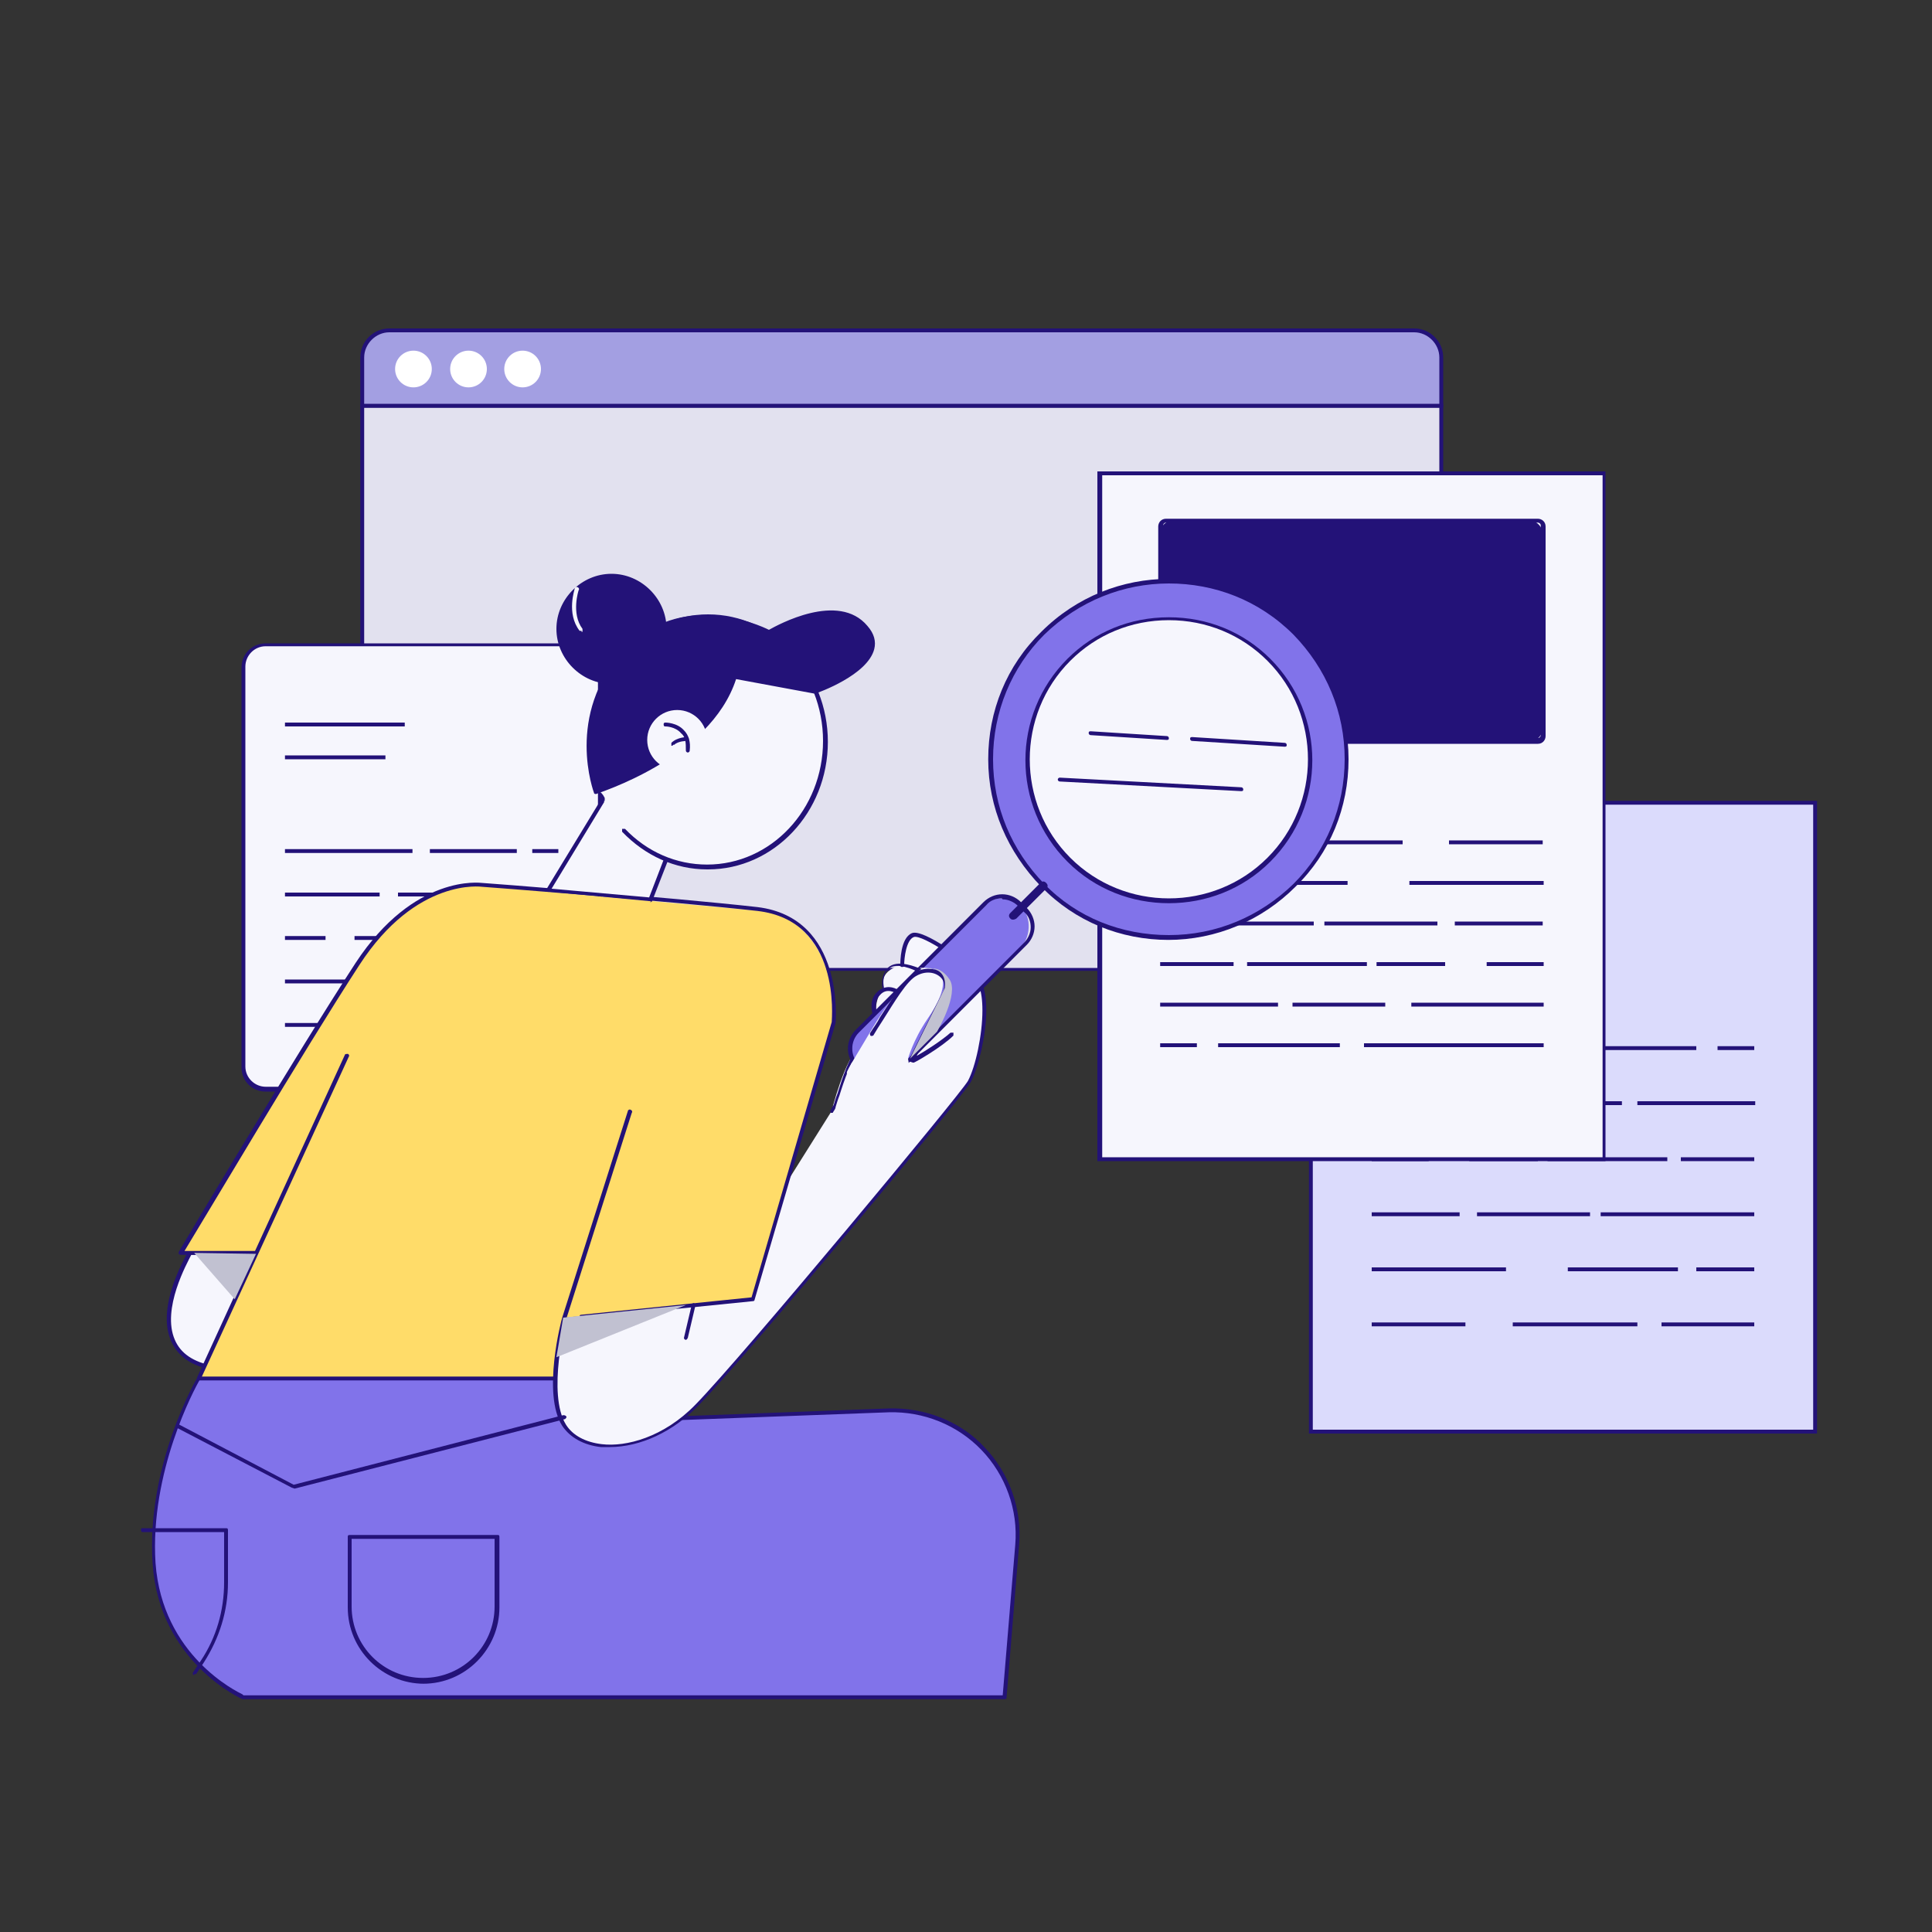 <svg xmlns="http://www.w3.org/2000/svg" viewBox="0 0 200 200"><rect x="0" y="0" width="200" height="200" fill="#333333" stroke="none"/><defs><style>      .cls-1 {        fill: #a39fe2;      }      .cls-1, .cls-2, .cls-3, .cls-4, .cls-5, .cls-6, .cls-7, .cls-8, .cls-9, .cls-10 {        stroke-width: 0px;      }      .cls-2 {        fill: #f6f6fd;      }      .cls-3 {        fill: #e2e1ef;      }      .cls-11 {        isolation: isolate;      }      .cls-4 {        fill: #dbdbfc;      }      .cls-5 {        fill: #231278;      }      .cls-6 {        fill: #ffdc69;      }      .cls-7 {        fill: #231278;      }      .cls-8 {        fill: #8173ea;      }      .cls-9 {        fill: #c1c1d1;      }      .cls-10 {        fill: #fff;      }      .cls-12 {        mix-blend-mode: multiply;      }    </style></defs><g class="cls-11"><g id="Layer_1" data-name="Layer 1"><g><g><path class="cls-3" d="M149.2,42v55c0,1.9-1.3,3.4-2.8,3.4H40.3c-1.5,0-2.8-1.5-2.8-3.4v-55h111.7Z"></path><path class="cls-7" d="M146.4,100.5H40.3c-1.7,0-3-1.6-3-3.6v-55c0-.1,0-.2.2-.2h111.7c.1,0,.2,0,.2.2v55c0,2-1.4,3.6-3,3.6ZM37.7,42.2v54.8c0,1.7,1.2,3.2,2.6,3.2h106.1c1.4,0,2.6-1.4,2.6-3.2v-54.8H37.7Z"></path></g><g><path class="cls-1" d="M149.2,37v5H37.5v-5c0-1.5,1.3-2.8,2.8-2.8h106.1c1.5,0,2.8,1.3,2.8,2.8Z"></path><path class="cls-5" d="M149.4,42.2H37.3v-5.2c0-1.7,1.4-3,3-3h106.1c1.7,0,3,1.4,3,3v5.2ZM37.7,41.8h111.3v-4.8c0-1.4-1.2-2.6-2.6-2.6H40.3c-1.4,0-2.6,1.2-2.6,2.6v4.8Z"></path></g><circle class="cls-10" cx="42.8" cy="38.2" r="1.9"></circle><circle class="cls-10" cx="48.5" cy="38.2" r="1.9"></circle><circle class="cls-10" cx="54.1" cy="38.2" r="1.9"></circle></g><g><g><rect class="cls-2" x="25.2" y="66.7" width="36.9" height="46.1" rx="2.3" ry="2.3"></rect><path class="cls-5" d="M59.8,113H27.5c-1.4,0-2.5-1.1-2.5-2.5v-41.4c0-1.4,1.1-2.5,2.5-2.5h32.3c1.4,0,2.5,1.1,2.5,2.5v41.4c0,1.4-1.1,2.5-2.5,2.5ZM27.5,66.9c-1.2,0-2.1,1-2.1,2.1v41.4c0,1.2,1,2.1,2.1,2.1h32.3c1.2,0,2.1-1,2.1-2.1v-41.4c0-1.2-1-2.1-2.1-2.1H27.5Z"></path></g><g><g><line class="cls-2" x1="29.5" y1="75" x2="41.8" y2="75"></line><rect class="cls-5" x="29.5" y="74.8" width="12.4" height=".4"></rect></g><g><line class="cls-2" x1="29.5" y1="78.5" x2="39.9" y2="78.5"></line><rect class="cls-5" x="29.5" y="78.2" width="10.4" height=".4"></rect></g><g><line class="cls-2" x1="39.4" y1="106.1" x2="29.5" y2="106.1"></line><rect class="cls-5" x="29.5" y="105.9" width="9.9" height=".4"></rect></g><g><line class="cls-2" x1="52.1" y1="106.1" x2="44" y2="106.1"></line><rect class="cls-5" x="44" y="105.9" width="8.1" height=".4"></rect></g><g><line class="cls-2" x1="57.8" y1="106.1" x2="53.5" y2="106.1"></line><rect class="cls-5" x="53.5" y="105.9" width="4.3" height=".4"></rect></g><g><line class="cls-2" x1="36" y1="101.6" x2="29.5" y2="101.6"></line><rect class="cls-5" x="29.5" y="101.4" width="6.5" height=".4"></rect></g><g><line class="cls-2" x1="45.7" y1="101.6" x2="37.3" y2="101.6"></line><rect class="cls-5" x="37.3" y="101.4" width="8.4" height=".4"></rect></g><g><line class="cls-2" x1="57.8" y1="101.6" x2="46.4" y2="101.6"></line><rect class="cls-5" x="46.4" y="101.4" width="11.4" height=".4"></rect></g><g><line class="cls-2" x1="33.7" y1="97.1" x2="29.5" y2="97.1"></line><rect class="cls-5" x="29.5" y="96.9" width="4.2" height=".4"></rect></g><g><line class="cls-2" x1="41.8" y1="97.1" x2="36.7" y2="97.1"></line><rect class="cls-5" x="36.7" y="96.9" width="5.1" height=".4"></rect></g><g><line class="cls-2" x1="51.4" y1="97.1" x2="42.5" y2="97.1"></line><rect class="cls-5" x="42.5" y="96.9" width="8.9" height=".4"></rect></g><g><line class="cls-2" x1="57.8" y1="97.1" x2="52.3" y2="97.1"></line><rect class="cls-5" x="52.3" y="96.9" width="5.4" height=".4"></rect></g><g><line class="cls-2" x1="39.2" y1="92.6" x2="29.5" y2="92.6"></line><rect class="cls-5" x="29.5" y="92.4" width="9.8" height=".4"></rect></g><g><line class="cls-2" x1="48" y1="92.6" x2="41.2" y2="92.6"></line><rect class="cls-5" x="41.2" y="92.4" width="6.9" height=".4"></rect></g><g><line class="cls-2" x1="57.8" y1="92.6" x2="49.1" y2="92.6"></line><rect class="cls-5" x="49.1" y="92.4" width="8.7" height=".4"></rect></g><g><line class="cls-2" x1="42.7" y1="88.1" x2="29.5" y2="88.1"></line><rect class="cls-5" x="29.5" y="87.9" width="13.2" height=".4"></rect></g><g><line class="cls-2" x1="53.5" y1="88.1" x2="44.5" y2="88.1"></line><rect class="cls-5" x="44.5" y="87.9" width="9" height=".4"></rect></g><g><line class="cls-2" x1="57.8" y1="88.1" x2="55.1" y2="88.1"></line><rect class="cls-5" x="55.1" y="87.9" width="2.7" height=".4"></rect></g></g></g><g><path class="cls-2" d="M19.7,129.7s-6.3,10.2,2.3,11.9c8.6,1.7,5.5-11.9,5.5-11.9h-7.8Z"></path><path class="cls-5" d="M23.5,142c-.5,0-.9,0-1.5-.2-2.2-.4-3.6-1.4-4.3-3-1.6-3.7,1.7-9,1.8-9.3h0c0-.1,8.1,0,8.1,0v.2c.1.3,1.8,8.1-1.1,11.1-.8.8-1.8,1.2-3.1,1.2ZM19.8,129.9c-.4.8-3.1,5.6-1.7,8.8.6,1.4,1.9,2.3,4,2.7,1.8.4,3.2,0,4.2-.9,2.6-2.7,1.3-9.4,1.1-10.6h-7.5Z"></path></g><g><path class="cls-8" d="M20.6,142.6s-5.4,9-4.7,19.3,9.2,13.8,9.2,13.8h78.9l1.3-15.8c.6-7.7-5.6-14.2-13.3-13.9l-21.4.8-11.6-4.2H20.6Z"></path><path class="cls-7" d="M104,175.9H25.1s0,0,0,0c0,0-8.6-3.8-9.3-14-.7-10.2,4.6-19.3,4.7-19.4,0,0,.1-.1.2-.1h38.4s0,0,0,0l11.6,4.2,21.3-.8c3.7-.1,7.4,1.3,9.9,4,2.6,2.7,3.9,6.4,3.6,10.1l-1.3,15.8c0,.1,0,.2-.2.2ZM25.2,175.5h78.6l1.3-15.6c.3-3.6-1-7.2-3.5-9.8-2.5-2.6-6-4-9.6-3.9l-21.4.8s0,0,0,0l-11.6-4.2H20.7c-.6,1-5.2,9.6-4.6,19,.7,9.6,8.4,13.3,9,13.6Z"></path></g><path class="cls-2" d="M93.4,99.9s0-2.7,1.1-3.1,5.8,3,6.3,3.7,1.2,1.5,1.1,4-.8,5.9-1.6,7.4-23.4,28.5-28.2,33.5-11.7,5.4-13.7,2.1,0-11.1,0-11.1l15.2-1.5,12.5-19.9s1.3-5.4,3-6.8,1.6-2.8,1.6-2.8c0,0-.3-2.1.8-3,0,0-.8-1.8,1.8-2.5Z"></path><path class="cls-6" d="M20.6,142.6h36.8c0,0,1-6.2,1-6.2l19.6-1.9,8.4-28.6s.5-9.4-6.6-11.5l-29.8-2.7s-6.7-1.7-13.5,9.1-17.7,29-17.7,29h7.8s-5.9,12.9-5.9,12.9Z"></path><g><g><rect class="cls-4" x="135.7" y="83.1" width="52.2" height="65.1"></rect><path class="cls-5" d="M188.1,148.4h-52.6v-65.5h52.6v65.5ZM135.9,148h51.8v-64.7h-51.8v64.7Z"></path></g><g><g><line class="cls-2" x1="142" y1="92" x2="159.3" y2="92"></line><rect class="cls-5" x="142" y="91.8" width="17.3" height=".4"></rect></g><g><line class="cls-2" x1="142" y1="97.8" x2="156.6" y2="97.8"></line><rect class="cls-5" x="142" y="97.6" width="14.6" height=".4"></rect></g><g><line class="cls-2" x1="151.7" y1="137.1" x2="142" y2="137.1"></line><rect class="cls-5" x="142" y="136.9" width="9.7" height=".4"></rect></g><g><line class="cls-2" x1="169.5" y1="137.1" x2="156.6" y2="137.1"></line><rect class="cls-5" x="156.6" y="136.9" width="12.9" height=".4"></rect></g><g><line class="cls-2" x1="181.6" y1="137.1" x2="172" y2="137.1"></line><rect class="cls-5" x="172" y="136.9" width="9.6" height=".4"></rect></g><g><line class="cls-2" x1="155.9" y1="131.4" x2="142" y2="131.4"></line><rect class="cls-5" x="142" y="131.2" width="13.9" height=".4"></rect></g><g><line class="cls-2" x1="173.7" y1="131.4" x2="162.3" y2="131.4"></line><rect class="cls-5" x="162.3" y="131.2" width="11.4" height=".4"></rect></g><g><line class="cls-2" x1="181.6" y1="131.4" x2="175.6" y2="131.4"></line><rect class="cls-5" x="175.6" y="131.2" width="6" height=".4"></rect></g><g><line class="cls-2" x1="151.1" y1="125.7" x2="142" y2="125.7"></line><rect class="cls-5" x="142" y="125.5" width="9.1" height=".4"></rect></g><g><line class="cls-2" x1="164.6" y1="125.7" x2="152.9" y2="125.7"></line><rect class="cls-5" x="152.9" y="125.5" width="11.7" height=".4"></rect></g><g><line class="cls-2" x1="181.6" y1="125.7" x2="165.7" y2="125.7"></line><rect class="cls-5" x="165.7" y="125.5" width="15.9" height=".4"></rect></g><g><line class="cls-2" x1="147.9" y1="120" x2="142" y2="120"></line><rect class="cls-5" x="142" y="119.8" width="5.9" height=".4"></rect></g><g><line class="cls-2" x1="159.3" y1="120" x2="152.1" y2="120"></line><rect class="cls-5" x="152.1" y="119.8" width="7.1" height=".4"></rect></g><g><line class="cls-2" x1="172.6" y1="120" x2="160.2" y2="120"></line><rect class="cls-5" x="160.2" y="119.8" width="12.4" height=".4"></rect></g><g><line class="cls-2" x1="181.6" y1="120" x2="174" y2="120"></line><rect class="cls-5" x="174" y="119.8" width="7.6" height=".4"></rect></g><g><line class="cls-2" x1="155.7" y1="114.3" x2="142" y2="114.3"></line><rect class="cls-5" x="142" y="114" width="13.7" height=".4"></rect></g><g><line class="cls-2" x1="168" y1="114.3" x2="158.3" y2="114.3"></line><rect class="cls-5" x="158.3" y="114" width="9.6" height=".4"></rect></g><g><line class="cls-2" x1="181.6" y1="114.3" x2="169.5" y2="114.3"></line><rect class="cls-5" x="169.5" y="114" width="12.2" height=".4"></rect></g><g><line class="cls-2" x1="160.6" y1="108.5" x2="142" y2="108.5"></line><rect class="cls-5" x="142" y="108.3" width="18.6" height=".4"></rect></g><g><line class="cls-2" x1="175.6" y1="108.5" x2="163" y2="108.5"></line><rect class="cls-5" x="163" y="108.3" width="12.6" height=".4"></rect></g><g><line class="cls-2" x1="181.6" y1="108.5" x2="177.8" y2="108.5"></line><rect class="cls-5" x="177.8" y="108.3" width="3.8" height=".4"></rect></g></g></g><g><g><rect class="cls-2" x="113.8" y="49" width="52.2" height="71"></rect><path class="cls-5" d="M166.2,120.2h-52.6V48.8h52.6v71.4ZM114.1,119.8h51.8V49.2h-51.8v70.6Z"></path></g><g><rect class="cls-7" x="120.1" y="53.9" width="39.6" height="22.8" rx="1.3" ry="1.3"></rect><path class="cls-7" d="M159.2,77h-38.5c-.4,0-.8-.3-.8-.8v-21.7c0-.4.3-.8.8-.8h38.5c.4,0,.8.3.8.8v21.7c0,.4-.3.8-.8.8ZM120.7,54.1c-.2,0-.3.2-.3.3v21.7c0,.2.2.3.3.3h38.5c.2,0,.3-.2.3-.3v-21.7c0-.2-.2-.3-.3-.3h-38.5Z"></path></g><g><g><line class="cls-2" x1="120.1" y1="82.8" x2="137.4" y2="82.8"></line><rect class="cls-5" x="120.1" y="82.6" width="17.3" height=".4"></rect></g><g><line class="cls-2" x1="150" y1="87.2" x2="159.8" y2="87.2"></line><rect class="cls-5" x="150" y="87" width="9.7" height=".4"></rect></g><g><line class="cls-2" x1="132.3" y1="87.2" x2="145.2" y2="87.2"></line><rect class="cls-5" x="132.3" y="87" width="12.9" height=".4"></rect></g><g><line class="cls-2" x1="120.1" y1="87.2" x2="129.8" y2="87.2"></line><rect class="cls-5" x="120.1" y="87" width="9.6" height=".4"></rect></g><g><line class="cls-2" x1="145.9" y1="91.4" x2="159.8" y2="91.4"></line><rect class="cls-5" x="145.9" y="91.2" width="13.9" height=".4"></rect></g><g><line class="cls-2" x1="128.1" y1="91.4" x2="139.4" y2="91.4"></line><rect class="cls-5" x="128.1" y="91.2" width="11.4" height=".4"></rect></g><g><line class="cls-2" x1="120.1" y1="91.4" x2="126.1" y2="91.4"></line><rect class="cls-5" x="120.1" y="91.2" width="6" height=".4"></rect></g><g><line class="cls-2" x1="150.6" y1="95.6" x2="159.8" y2="95.6"></line><rect class="cls-5" x="150.6" y="95.4" width="9.1" height=".4"></rect></g><g><line class="cls-2" x1="137.1" y1="95.6" x2="148.8" y2="95.6"></line><rect class="cls-5" x="137.1" y="95.4" width="11.7" height=".4"></rect></g><g><line class="cls-2" x1="120.1" y1="95.6" x2="136.1" y2="95.6"></line><rect class="cls-5" x="120.1" y="95.4" width="15.9" height=".4"></rect></g><g><line class="cls-2" x1="153.9" y1="99.8" x2="159.8" y2="99.8"></line><rect class="cls-5" x="153.9" y="99.6" width="5.9" height=".4"></rect></g><g><line class="cls-2" x1="142.5" y1="99.8" x2="149.6" y2="99.8"></line><rect class="cls-5" x="142.5" y="99.6" width="7.1" height=".4"></rect></g><g><line class="cls-2" x1="129.1" y1="99.8" x2="141.5" y2="99.8"></line><rect class="cls-5" x="129.1" y="99.6" width="12.4" height=".4"></rect></g><g><line class="cls-2" x1="120.1" y1="99.8" x2="127.8" y2="99.8"></line><rect class="cls-5" x="120.1" y="99.6" width="7.6" height=".4"></rect></g><g><line class="cls-2" x1="146.1" y1="104" x2="159.8" y2="104"></line><rect class="cls-5" x="146.1" y="103.8" width="13.7" height=".4"></rect></g><g><line class="cls-2" x1="133.8" y1="104" x2="143.4" y2="104"></line><rect class="cls-5" x="133.8" y="103.8" width="9.6" height=".4"></rect></g><g><line class="cls-2" x1="120.1" y1="104" x2="132.3" y2="104"></line><rect class="cls-5" x="120.1" y="103.8" width="12.2" height=".4"></rect></g><g><line class="cls-2" x1="141.2" y1="108.2" x2="159.8" y2="108.2"></line><rect class="cls-5" x="141.2" y="108" width="18.6" height=".4"></rect></g><g><line class="cls-2" x1="126.1" y1="108.2" x2="138.7" y2="108.2"></line><rect class="cls-5" x="126.1" y="108" width="12.6" height=".4"></rect></g><g><line class="cls-2" x1="120.1" y1="108.2" x2="123.9" y2="108.2"></line><rect class="cls-5" x="120.1" y="108" width="3.8" height=".4"></rect></g></g></g><path class="cls-5" d="M90.7,105.6c0,0-.2,0-.2-.1,0,0-.8-1.8.3-2.8.8-.8,1.8-.5,2.2-.2,0,0,.1.2,0,.3,0,0-.2.1-.3,0,0,0-.9-.6-1.6.2-.8.8-.2,2.3-.2,2.3,0,.1,0,.2-.1.3,0,0,0,0,0,0Z"></path><path class="cls-5" d="M91.6,102.6c0,0-.2,0-.2-.1,0,0-.4-1.3.5-2.3,1-1,3.1,0,3.2,0,.1,0,.1.2,0,.3,0,.1-.2.1-.3,0,0,0-2-1-2.8-.2-.8.8-.5,1.8-.5,1.9,0,.1,0,.2-.1.3,0,0,0,0,0,0Z"></path><path class="cls-5" d="M60.2,136.5c-.1,0-.2,0-.2-.2,0-.1,0-.2.2-.2l17.6-1.8,8.3-28.5c0-.4,1-10.5-7.7-11.5-8.9-1-28.3-2.5-28.5-2.5,0,0-6.8-1-12.7,8.1-5.6,8.6-16.5,27-18.1,29.6h7.4c.1,0,.2.1.2.2,0,.1,0,.2-.2.2h-7.8c0,0-.1,0-.2-.1,0,0,0-.1,0-.2.1-.2,12.3-20.7,18.3-29.9,6.1-9.3,13-8.3,13.1-8.3.2,0,19.6,1.5,28.5,2.5,9.1,1.1,8.1,11.9,8.1,12l-8.4,28.7c0,0,0,.1-.2.1l-17.8,1.8s0,0,0,0Z"></path><path class="cls-5" d="M20.6,142.8c0,0-.1,0-.2,0,0,0,0-.1,0-.2l15.3-33.4c0-.1.2-.1.3-.1.1,0,.2.2.1.3l-15.2,33.1h36.5c0,0,0,0,0,0,.1,0,.2,0,.2.2s0,.2-.2.2H20.6c0,0,0,0,0,0Z"></path><path class="cls-5" d="M71,138.7s0,0,0,0c-.1,0-.2-.1-.2-.2l.8-3.4c0-.1.1-.2.2-.2.1,0,.2.1.2.2l-.8,3.4c0,0-.1.2-.2.2Z"></path><path class="cls-5" d="M86.1,115.2s0,0-.1,0c0,0-.1-.2,0-.3.1-.2.2-.4.3-.5.1-.3.2-.7.4-1.2.5-1.6,1.2-3.8,2.3-5.1.3-.3.5-.7.9-1.3,0,0,.2-.1.3,0,0,0,.1.2,0,.3-.4.6-.7,1-1,1.3-1.1,1.3-1.8,3.4-2.3,5-.2.5-.3.9-.4,1.2,0,.2-.2.4-.3.6,0,0-.1,0-.2,0Z"></path><path class="cls-5" d="M63.1,149.8c-.3,0-.6,0-.9,0-1.8-.2-3.2-1-4-2.2-2.1-3.3-.1-10.9,0-11.2l6.8-21.4c0-.1.2-.2.3-.1.1,0,.2.2.1.3l-6.8,21.4c0,0-2,7.7,0,10.9.7,1.1,2,1.8,3.7,2,2.5.3,6.4-.7,9.7-4.1,4.8-4.9,27.4-32.1,28.2-33.5.8-1.5,1.5-4.8,1.5-7.3,0-2.2-.5-3.1-1-3.7v-.2c-.6-.8-5.2-4-6.1-3.7-.8.3-1,2.2-1,2.9,0,.1,0,.2-.2.2h0c-.1,0-.2,0-.2-.2,0-.3,0-2.8,1.2-3.3,1.2-.5,6,3.1,6.5,3.8v.2c.6.7,1.2,1.6,1.2,4,0,2.5-.8,5.9-1.6,7.4-.8,1.5-23.3,28.5-28.2,33.5-2.6,2.7-6,4.3-9.2,4.3Z"></path><g><g><circle class="cls-8" cx="121" cy="78.7" r="18.4"></circle><path class="cls-7" d="M121,97.3c-5,0-9.7-1.9-13.2-5.5s-5.5-8.2-5.5-13.2,1.9-9.7,5.5-13.2c7.3-7.3,19.1-7.3,26.3,0,3.5,3.5,5.5,8.2,5.5,13.2s-1.9,9.7-5.5,13.2h0s0,0,0,0c-3.5,3.5-8.2,5.5-13.2,5.5ZM121,60.4c-4.7,0-9.3,1.8-12.9,5.3-3.4,3.4-5.3,8-5.3,12.9s1.9,9.4,5.3,12.9,8,5.3,12.9,5.3,9.4-1.9,12.9-5.3h0c3.4-3.4,5.3-8,5.3-12.9s-1.9-9.4-5.3-12.9c-3.6-3.6-8.2-5.3-12.9-5.3Z"></path></g><g><circle class="cls-2" cx="121" cy="78.7" r="14.6"></circle><path class="cls-5" d="M121,93.5c-3.8,0-7.6-1.4-10.5-4.3-5.8-5.8-5.8-15.2,0-21,2.8-2.8,6.5-4.3,10.5-4.3s7.7,1.5,10.5,4.3c5.8,5.8,5.8,15.2,0,21h0c-2.9,2.9-6.7,4.3-10.5,4.3ZM121,64.2c-3.9,0-7.5,1.5-10.2,4.2-5.6,5.6-5.6,14.8,0,20.4,5.6,5.6,14.8,5.6,20.4,0,5.6-5.6,5.6-14.8,0-20.4-2.7-2.7-6.3-4.2-10.2-4.2Z"></path></g><g><line class="cls-2" x1="120.8" y1="76.4" x2="112.9" y2="75.9"></line><path class="cls-5" d="M120.8,76.6s0,0,0,0l-7.9-.5c-.1,0-.2-.1-.2-.2,0-.1,0-.2.2-.2l7.9.5c.1,0,.2.1.2.2,0,.1,0,.2-.2.2Z"></path></g><g><line class="cls-2" x1="133" y1="77.1" x2="123.4" y2="76.5"></line><path class="cls-5" d="M133,77.3s0,0,0,0l-9.6-.6c-.1,0-.2-.1-.2-.2,0-.1,0-.2.2-.2l9.6.6c.1,0,.2.1.2.2,0,.1,0,.2-.2.2Z"></path></g><g><line class="cls-2" x1="109.7" y1="80.7" x2="128.5" y2="81.7"></line><path class="cls-5" d="M128.5,81.9s0,0,0,0l-18.8-1c-.1,0-.2-.1-.2-.2,0-.1.1-.2.2-.2l18.8,1c.1,0,.2.1.2.2,0,.1,0,.2-.2.2Z"></path></g><g><rect class="cls-8" x="94.4" y="90.4" width="5.9" height="23.7" rx="3" ry="3" transform="translate(100.8 -38.9) rotate(45)"></rect><path class="cls-7" d="M91.1,111.9c-.7,0-1.4-.3-1.9-.8l-.6-.6c-1.1-1.1-1.1-2.8,0-3.9l13.2-13.2c1.1-1.1,2.8-1.1,3.9,0l.6.6c.5.5.8,1.2.8,1.9s-.3,1.4-.8,1.9l-13.2,13.2c-.5.5-1.2.8-1.9.8ZM103.7,93c-.6,0-1.2.2-1.6.7l-13.2,13.2c-.9.9-.9,2.4,0,3.3l.6.6c.9.9,2.4.9,3.3,0l13.2-13.2c.4-.4.7-1,.7-1.6s-.2-1.2-.7-1.6l-.6-.6c-.4-.4-1-.7-1.6-.7Z"></path></g><g><line class="cls-2" x1="108" y1="91.7" x2="104.9" y2="94.7"></line><path class="cls-5" d="M104.9,95.2c-.1,0-.2,0-.3-.1-.2-.2-.2-.4,0-.6l3.1-3.1c.2-.2.4-.2.6,0s.2.4,0,.6l-3.1,3.1c0,0-.2.1-.3.1Z"></path></g></g><path class="cls-2" d="M95.4,100.3s-2.3,1.5-5,6-2.4,4-2.7,4.6,1.4,3.6,1.5,3.6,5.4-1.2,5.4-1.2l-.6-3.7s.5-1.9,2-4.1c2.5-3.6,2-5.5-.8-5.3Z"></path><path class="cls-5" d="M94.2,109.9c0,0-.1,0-.1,0,0,0,0-.2,0-.2,0,0,2.4-4.9,3.4-6.8.4-.7.3-1.3-.1-1.7-.6-.6-1.6-.7-2.5-.2-1,.5-2.3,2.7-3.5,4.6-.4.6-.7,1.1-1,1.6,0,0-.2.1-.3,0,0,0-.1-.2,0-.3.3-.5.7-1,1-1.6,1.3-2,2.6-4.1,3.7-4.7,1-.5,2.2-.4,3,.3.6.6.6,1.4.2,2.2-.8,1.5-2.4,4.8-3.1,6.2.9-.5,2.6-1.6,3.5-2.4,0,0,.2,0,.3,0,0,0,0,.2,0,.3-1.2,1.2-4,2.8-4.1,2.8,0,0,0,0-.1,0Z"></path><g class="cls-12"><polygon class="cls-9" points="20.1 129.7 24.3 134.5 26.5 129.8 20.1 129.7"></polygon></g><g class="cls-12"><polygon class="cls-9" points="71 135.1 57.6 140.5 58.3 136.4 71 135.1"></polygon></g><path class="cls-7" d="M30.2,154s0,0,0,0l-11.9-6.2c-.1,0-.1-.2,0-.3,0-.1.2-.1.3,0l11.8,6.2,27.9-7.2c.1,0,.2,0,.3.1s0,.2-.1.3l-28,7.2s0,0,0,0Z"></path><path class="cls-7" d="M20.1,173.4s0,0-.1,0c0,0-.1-.2,0-.3l.8-1.2c1.6-2.4,2.4-5.2,2.4-8.1v-5.2h-8.4c-.1,0-.2,0-.2-.2s0-.2.2-.2h8.6c.1,0,.2,0,.2.2v5.4c0,3-.9,5.8-2.5,8.3l-.8,1.2c0,0-.1,0-.2,0Z"></path><path class="cls-7" d="M43.9,174.3c-4.3,0-7.9-3.5-7.9-7.9v-7.3c0-.1,0-.2.2-.2h15.3c.1,0,.2,0,.2.2v7.3c0,4.3-3.5,7.9-7.9,7.9ZM36.4,159.3v7c0,4.1,3.3,7.4,7.4,7.4s7.4-3.3,7.4-7.4v-7h-14.9Z"></path><g class="cls-12"><path class="cls-9" d="M96.2,100.3s1.1-.4,2.1,1.1-1.3,5.4-1.3,5.4l-2.8,2.8,3.6-7.3s.4-1.9-1.6-2.1Z"></path></g><ellipse class="cls-2" cx="73.2" cy="76.8" rx="12.2" ry="13"></ellipse><polygon class="cls-2" points="63 81.7 56.8 92.1 67.4 93.1 69.6 87.4 63 81.7"></polygon><path class="cls-5" d="M73.2,90c-3.3,0-6.4-1.4-8.8-3.9,0,0,0-.2,0-.3,0,0,.2,0,.3,0,2.3,2.4,5.3,3.7,8.5,3.7,6.6,0,12-5.7,12-12.8s-5.4-12.8-12-12.8-12,5.7-12,12.8.5,4.1,1.4,5.9c0,.1,0,.2,0,.3-.1,0-.2,0-.3,0-.9-1.9-1.4-4-1.4-6.1,0-7.3,5.6-13.2,12.4-13.2s12.4,5.9,12.4,13.2-5.6,13.2-12.4,13.2Z"></path><path class="cls-5" d="M67.4,93.3s0,0,0,0l-10.6-1c0,0-.1,0-.2-.1,0,0,0-.1,0-.2l5.6-9.2c0,0,.2-.1.3,0,0,0,.1.2,0,.3l-5.4,8.9,10.1.9,1.5-3.9c0-.1.2-.2.3-.1.1,0,.2.2.1.3l-1.6,4.1c0,0-.1.1-.2.1Z"></path><g><path class="cls-7" d="M61.7,82s11.8-3.5,14.4-11.9l8.3,1.6s8.4-3,5.3-6.7-10.1.5-10.1.5c0,0-8.7-4.7-14.9,2s-3.1,14.6-3.1,14.6Z"></path><path class="cls-7" d="M61.7,82.2c0,0-.2,0-.2-.1,0,0-3.1-8.1,3.1-14.8,5.9-6.3,14-2.6,15-2.1.9-.5,7.2-4,10.2-.4.7.8.9,1.6.7,2.4-.7,2.7-5.8,4.5-6.1,4.6,0,0,0,0-.1,0l-8.1-1.5c-2.7,8.3-14.4,11.8-14.5,11.9,0,0,0,0,0,0ZM73,64.1c-2.6,0-5.5.8-8.1,3.5-5.5,5.9-3.5,12.9-3.1,14.2,1.5-.5,11.7-4.1,14.1-11.7,0-.1.1-.2.2-.1l8.2,1.5c.5-.2,5.1-2,5.7-4.3.2-.7,0-1.4-.6-2.1-3-3.5-9.7.5-9.8.6,0,0-.1,0-.2,0,0,0-3-1.6-6.6-1.6Z"></path></g><g><circle class="cls-7" cx="63.3" cy="65.1" r="5.5"></circle><path class="cls-7" d="M63.3,70.8c-3.1,0-5.7-2.6-5.7-5.7s2.6-5.7,5.7-5.7,5.7,2.6,5.7,5.7-2.6,5.7-5.7,5.7ZM63.3,59.8c-2.9,0-5.3,2.4-5.3,5.3s2.4,5.3,5.3,5.3,5.3-2.4,5.3-5.3-2.4-5.3-5.3-5.3Z"></path></g><path class="cls-2" d="M60.2,65.3c0,0-.1,0-.2,0-1.4-1.8-.5-4.3-.5-4.4,0-.1.2-.2.3-.1.1,0,.2.2.1.3,0,0-.8,2.4.4,4,0,0,0,.2,0,.3,0,0,0,0-.1,0Z"></path><circle class="cls-2" cx="70.1" cy="76.6" r="3.1"></circle><path class="cls-5" d="M71.2,77.9s0,0,0,0c-.1,0-.2-.1-.2-.2,0-.8,0-1.4-.5-1.8-.6-.7-1.6-.7-1.6-.7-.1,0-.2,0-.2-.2,0-.1,0-.2.2-.2h0s1.2,0,1.9.8c.5.5.7,1.2.6,2.1,0,.1-.1.2-.2.2Z"></path><path class="cls-5" d="M69.6,77.2c0,0-.1,0-.1,0,0,0,0-.2,0-.3.6-.6,1.6-.6,1.6-.6.1,0,.2,0,.2.2,0,.1,0,.2-.2.2s0,0,0,0c0,0-.9,0-1.3.4,0,0,0,0-.1,0Z"></path></g></g></svg>
